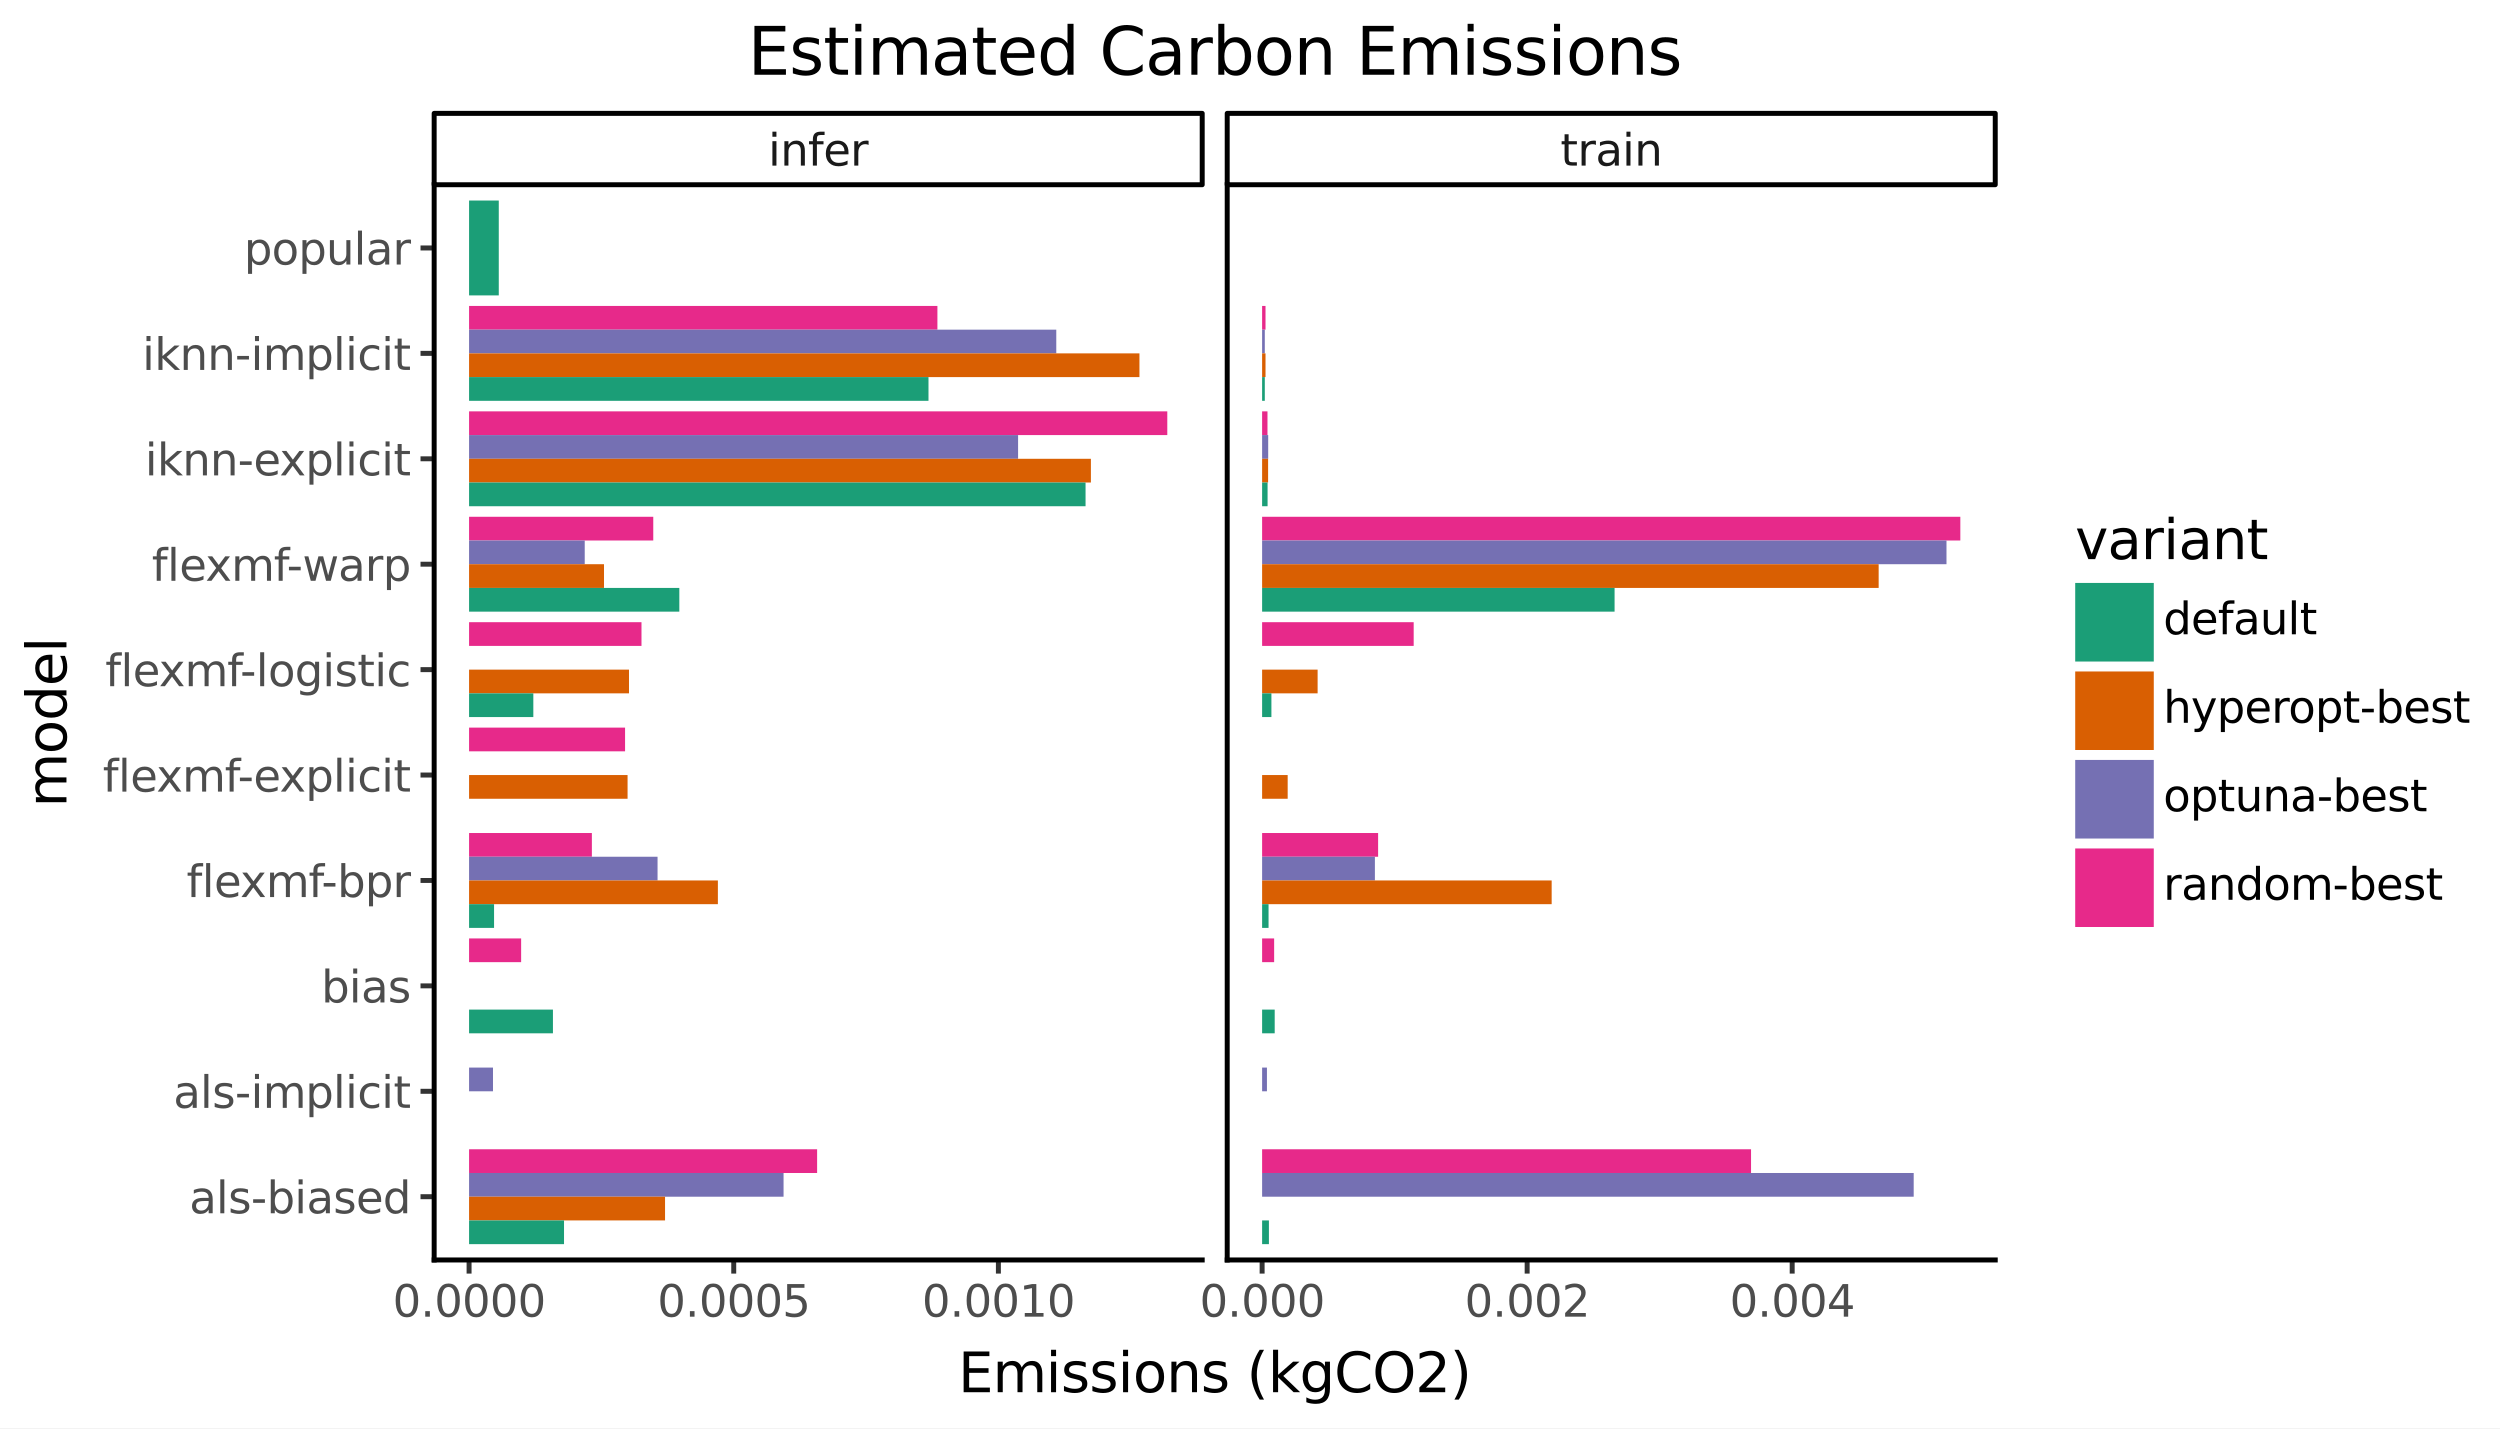 <svg xmlns:xlink="http://www.w3.org/1999/xlink" xmlns="http://www.w3.org/2000/svg" width="504pt" height="288pt" viewBox="0 0 504 288" version="1.1">
 <rect x="0" y="0" width="504" height="288" fill="#808080" stroke="none"/>
 <defs>
  <style type="text/css">*{stroke-linejoin: round; stroke-linecap: butt}</style>
 </defs>
 <g id="figure_1">
  <g id="patch_1">
   <path d="M 0 288  L 504 288  L 504 0  L 0 0  z " style="fill: #ffffff; stroke: #ffffff; stroke-linejoin: miter"/>
  </g>
  <g id="axes_1">
   <g id="patch_2">
    <path d="M 87.527 254.007  L 242.365 254.007  L 242.365 37.239  L 87.527 37.239  z " style="fill: #ffffff"/>
   </g>
   <g id="matplotlib.axis_1">
    <g id="xtick_1">
     <g id="line2d_1">
      <path d="M 94.565 254.007  " style="fill: none; stroke: #333333; stroke-width: 1.5; stroke-linecap: square"/>
      <defs>
       <path id="m8e7dbeb1c8" d="M 0 0  L 0 2.75  " style="stroke: #333333"/>
      </defs>
      <g>
       <use xlink:href="#m8e7dbeb1c8" x="94.565" y="254.007" style="fill: #333333; stroke: #333333"/>
      </g>
     </g>
     <g id="text_1">
      <!-- 0.0000 -->
      <g style="fill: #4d4d4d" transform="translate(79.169 265.444) scale(0.088 -0.088)">
       <defs>
        <path id="DejaVuSans-30" d="M 2034 4250  Q 1547 4250 1301 3770  Q 1056 3291 1056 2328  Q 1056 1369 1301 889  Q 1547 409 2034 409  Q 2525 409 2770 889  Q 3016 1369 3016 2328  Q 3016 3291 2770 3770  Q 2525 4250 2034 4250  z M 2034 4750  Q 2819 4750 3233 4129  Q 3647 3509 3647 2328  Q 3647 1150 3233 529  Q 2819 -91 2034 -91  Q 1250 -91 836 529  Q 422 1150 422 2328  Q 422 3509 836 4129  Q 1250 4750 2034 4750  z " transform="scale(0.016)"/>
        <path id="DejaVuSans-2e" d="M 684 794  L 1344 794  L 1344 0  L 684 0  L 684 794  z " transform="scale(0.016)"/>
       </defs>
       <use xlink:href="#DejaVuSans-30"/>
       <use xlink:href="#DejaVuSans-2e" transform="translate(63.623 0)"/>
       <use xlink:href="#DejaVuSans-30" transform="translate(95.41 0)"/>
       <use xlink:href="#DejaVuSans-30" transform="translate(159.033 0)"/>
       <use xlink:href="#DejaVuSans-30" transform="translate(222.656 0)"/>
       <use xlink:href="#DejaVuSans-30" transform="translate(286.279 0)"/>
      </g>
     </g>
    </g>
    <g id="xtick_2">
     <g id="line2d_2">
      <path d="M 147.921 254.007  " style="fill: none; stroke: #333333; stroke-width: 1.5; stroke-linecap: square"/>
      <g>
       <use xlink:href="#m8e7dbeb1c8" x="147.921" y="254.007" style="fill: #333333; stroke: #333333"/>
      </g>
     </g>
     <g id="text_2">
      <!-- 0.0005 -->
      <g style="fill: #4d4d4d" transform="translate(132.525 265.444) scale(0.088 -0.088)">
       <defs>
        <path id="DejaVuSans-35" d="M 691 4666  L 3169 4666  L 3169 4134  L 1269 4134  L 1269 2991  Q 1406 3038 1543 3061  Q 1681 3084 1819 3084  Q 2600 3084 3056 2656  Q 3513 2228 3513 1497  Q 3513 744 3044 326  Q 2575 -91 1722 -91  Q 1428 -91 1123 -41  Q 819 9 494 109  L 494 744  Q 775 591 1075 516  Q 1375 441 1709 441  Q 2250 441 2565 725  Q 2881 1009 2881 1497  Q 2881 1984 2565 2268  Q 2250 2553 1709 2553  Q 1456 2553 1204 2497  Q 953 2441 691 2322  L 691 4666  z " transform="scale(0.016)"/>
       </defs>
       <use xlink:href="#DejaVuSans-30"/>
       <use xlink:href="#DejaVuSans-2e" transform="translate(63.623 0)"/>
       <use xlink:href="#DejaVuSans-30" transform="translate(95.41 0)"/>
       <use xlink:href="#DejaVuSans-30" transform="translate(159.033 0)"/>
       <use xlink:href="#DejaVuSans-30" transform="translate(222.656 0)"/>
       <use xlink:href="#DejaVuSans-35" transform="translate(286.279 0)"/>
      </g>
     </g>
    </g>
    <g id="xtick_3">
     <g id="line2d_3">
      <path d="M 201.276 254.007  " style="fill: none; stroke: #333333; stroke-width: 1.5; stroke-linecap: square"/>
      <g>
       <use xlink:href="#m8e7dbeb1c8" x="201.276" y="254.007" style="fill: #333333; stroke: #333333"/>
      </g>
     </g>
     <g id="text_3">
      <!-- 0.0010 -->
      <g style="fill: #4d4d4d" transform="translate(185.881 265.444) scale(0.088 -0.088)">
       <defs>
        <path id="DejaVuSans-31" d="M 794 531  L 1825 531  L 1825 4091  L 703 3866  L 703 4441  L 1819 4666  L 2450 4666  L 2450 531  L 3481 531  L 3481 0  L 794 0  L 794 531  z " transform="scale(0.016)"/>
       </defs>
       <use xlink:href="#DejaVuSans-30"/>
       <use xlink:href="#DejaVuSans-2e" transform="translate(63.623 0)"/>
       <use xlink:href="#DejaVuSans-30" transform="translate(95.41 0)"/>
       <use xlink:href="#DejaVuSans-30" transform="translate(159.033 0)"/>
       <use xlink:href="#DejaVuSans-31" transform="translate(222.656 0)"/>
       <use xlink:href="#DejaVuSans-30" transform="translate(286.279 0)"/>
      </g>
     </g>
    </g>
    <g id="xtick_4"/>
    <g id="xtick_5"/>
    <g id="xtick_6"/>
   </g>
   <g id="matplotlib.axis_2">
    <g id="ytick_1">
     <g id="line2d_4">
      <path d="M 87.527 241.256  " style="fill: none; stroke: #333333; stroke-width: 1.5; stroke-linecap: square"/>
      <defs>
       <path id="m15a72d94f5" d="M 0 0  L -2.75 0  " style="stroke: #333333"/>
      </defs>
      <g>
       <use xlink:href="#m15a72d94f5" x="87.527" y="241.256" style="fill: #333333; stroke: #333333"/>
      </g>
     </g>
     <g id="text_4">
      <!-- als-biased -->
      <g style="fill: #4d4d4d" transform="translate(38.171 244.6) scale(0.088 -0.088)">
       <defs>
        <path id="DejaVuSans-61" d="M 2194 1759  Q 1497 1759 1228 1600  Q 959 1441 959 1056  Q 959 750 1161 570  Q 1363 391 1709 391  Q 2188 391 2477 730  Q 2766 1069 2766 1631  L 2766 1759  L 2194 1759  z M 3341 1997  L 3341 0  L 2766 0  L 2766 531  Q 2569 213 2275 61  Q 1981 -91 1556 -91  Q 1019 -91 701 211  Q 384 513 384 1019  Q 384 1609 779 1909  Q 1175 2209 1959 2209  L 2766 2209  L 2766 2266  Q 2766 2663 2505 2880  Q 2244 3097 1772 3097  Q 1472 3097 1187 3025  Q 903 2953 641 2809  L 641 3341  Q 956 3463 1253 3523  Q 1550 3584 1831 3584  Q 2591 3584 2966 3190  Q 3341 2797 3341 1997  z " transform="scale(0.016)"/>
        <path id="DejaVuSans-6c" d="M 603 4863  L 1178 4863  L 1178 0  L 603 0  L 603 4863  z " transform="scale(0.016)"/>
        <path id="DejaVuSans-73" d="M 2834 3397  L 2834 2853  Q 2591 2978 2328 3040  Q 2066 3103 1784 3103  Q 1356 3103 1142 2972  Q 928 2841 928 2578  Q 928 2378 1081 2264  Q 1234 2150 1697 2047  L 1894 2003  Q 2506 1872 2764 1633  Q 3022 1394 3022 966  Q 3022 478 2636 193  Q 2250 -91 1575 -91  Q 1294 -91 989 -36  Q 684 19 347 128  L 347 722  Q 666 556 975 473  Q 1284 391 1588 391  Q 1994 391 2212 530  Q 2431 669 2431 922  Q 2431 1156 2273 1281  Q 2116 1406 1581 1522  L 1381 1569  Q 847 1681 609 1914  Q 372 2147 372 2553  Q 372 3047 722 3315  Q 1072 3584 1716 3584  Q 2034 3584 2315 3537  Q 2597 3491 2834 3397  z " transform="scale(0.016)"/>
        <path id="DejaVuSans-2d" d="M 313 2009  L 1997 2009  L 1997 1497  L 313 1497  L 313 2009  z " transform="scale(0.016)"/>
        <path id="DejaVuSans-62" d="M 3116 1747  Q 3116 2381 2855 2742  Q 2594 3103 2138 3103  Q 1681 3103 1420 2742  Q 1159 2381 1159 1747  Q 1159 1113 1420 752  Q 1681 391 2138 391  Q 2594 391 2855 752  Q 3116 1113 3116 1747  z M 1159 2969  Q 1341 3281 1617 3432  Q 1894 3584 2278 3584  Q 2916 3584 3314 3078  Q 3713 2572 3713 1747  Q 3713 922 3314 415  Q 2916 -91 2278 -91  Q 1894 -91 1617 61  Q 1341 213 1159 525  L 1159 0  L 581 0  L 581 4863  L 1159 4863  L 1159 2969  z " transform="scale(0.016)"/>
        <path id="DejaVuSans-69" d="M 603 3500  L 1178 3500  L 1178 0  L 603 0  L 603 3500  z M 603 4863  L 1178 4863  L 1178 4134  L 603 4134  L 603 4863  z " transform="scale(0.016)"/>
        <path id="DejaVuSans-65" d="M 3597 1894  L 3597 1613  L 953 1613  Q 991 1019 1311 708  Q 1631 397 2203 397  Q 2534 397 2845 478  Q 3156 559 3463 722  L 3463 178  Q 3153 47 2828 -22  Q 2503 -91 2169 -91  Q 1331 -91 842 396  Q 353 884 353 1716  Q 353 2575 817 3079  Q 1281 3584 2069 3584  Q 2775 3584 3186 3129  Q 3597 2675 3597 1894  z M 3022 2063  Q 3016 2534 2758 2815  Q 2500 3097 2075 3097  Q 1594 3097 1305 2825  Q 1016 2553 972 2059  L 3022 2063  z " transform="scale(0.016)"/>
        <path id="DejaVuSans-64" d="M 2906 2969  L 2906 4863  L 3481 4863  L 3481 0  L 2906 0  L 2906 525  Q 2725 213 2448 61  Q 2172 -91 1784 -91  Q 1150 -91 751 415  Q 353 922 353 1747  Q 353 2572 751 3078  Q 1150 3584 1784 3584  Q 2172 3584 2448 3432  Q 2725 3281 2906 2969  z M 947 1747  Q 947 1113 1208 752  Q 1469 391 1925 391  Q 2381 391 2643 752  Q 2906 1113 2906 1747  Q 2906 2381 2643 2742  Q 2381 3103 1925 3103  Q 1469 3103 1208 2742  Q 947 2381 947 1747  z " transform="scale(0.016)"/>
       </defs>
       <use xlink:href="#DejaVuSans-61"/>
       <use xlink:href="#DejaVuSans-6c" transform="translate(61.279 0)"/>
       <use xlink:href="#DejaVuSans-73" transform="translate(89.062 0)"/>
       <use xlink:href="#DejaVuSans-2d" transform="translate(141.162 0)"/>
       <use xlink:href="#DejaVuSans-62" transform="translate(177.246 0)"/>
       <use xlink:href="#DejaVuSans-69" transform="translate(240.723 0)"/>
       <use xlink:href="#DejaVuSans-61" transform="translate(268.506 0)"/>
       <use xlink:href="#DejaVuSans-73" transform="translate(329.785 0)"/>
       <use xlink:href="#DejaVuSans-65" transform="translate(381.885 0)"/>
       <use xlink:href="#DejaVuSans-64" transform="translate(443.408 0)"/>
      </g>
     </g>
    </g>
    <g id="ytick_2">
     <g id="line2d_5">
      <path d="M 87.527 220.004  " style="fill: none; stroke: #333333; stroke-width: 1.5; stroke-linecap: square"/>
      <g>
       <use xlink:href="#m15a72d94f5" x="87.527" y="220.004" style="fill: #333333; stroke: #333333"/>
      </g>
     </g>
     <g id="text_5">
      <!-- als-implicit -->
      <g style="fill: #4d4d4d" transform="translate(34.954 223.348) scale(0.088 -0.088)">
       <defs>
        <path id="DejaVuSans-6d" d="M 3328 2828  Q 3544 3216 3844 3400  Q 4144 3584 4550 3584  Q 5097 3584 5394 3201  Q 5691 2819 5691 2113  L 5691 0  L 5113 0  L 5113 2094  Q 5113 2597 4934 2840  Q 4756 3084 4391 3084  Q 3944 3084 3684 2787  Q 3425 2491 3425 1978  L 3425 0  L 2847 0  L 2847 2094  Q 2847 2600 2669 2842  Q 2491 3084 2119 3084  Q 1678 3084 1418 2786  Q 1159 2488 1159 1978  L 1159 0  L 581 0  L 581 3500  L 1159 3500  L 1159 2956  Q 1356 3278 1631 3431  Q 1906 3584 2284 3584  Q 2666 3584 2933 3390  Q 3200 3197 3328 2828  z " transform="scale(0.016)"/>
        <path id="DejaVuSans-70" d="M 1159 525  L 1159 -1331  L 581 -1331  L 581 3500  L 1159 3500  L 1159 2969  Q 1341 3281 1617 3432  Q 1894 3584 2278 3584  Q 2916 3584 3314 3078  Q 3713 2572 3713 1747  Q 3713 922 3314 415  Q 2916 -91 2278 -91  Q 1894 -91 1617 61  Q 1341 213 1159 525  z M 3116 1747  Q 3116 2381 2855 2742  Q 2594 3103 2138 3103  Q 1681 3103 1420 2742  Q 1159 2381 1159 1747  Q 1159 1113 1420 752  Q 1681 391 2138 391  Q 2594 391 2855 752  Q 3116 1113 3116 1747  z " transform="scale(0.016)"/>
        <path id="DejaVuSans-63" d="M 3122 3366  L 3122 2828  Q 2878 2963 2633 3030  Q 2388 3097 2138 3097  Q 1578 3097 1268 2742  Q 959 2388 959 1747  Q 959 1106 1268 751  Q 1578 397 2138 397  Q 2388 397 2633 464  Q 2878 531 3122 666  L 3122 134  Q 2881 22 2623 -34  Q 2366 -91 2075 -91  Q 1284 -91 818 406  Q 353 903 353 1747  Q 353 2603 823 3093  Q 1294 3584 2113 3584  Q 2378 3584 2631 3529  Q 2884 3475 3122 3366  z " transform="scale(0.016)"/>
        <path id="DejaVuSans-74" d="M 1172 4494  L 1172 3500  L 2356 3500  L 2356 3053  L 1172 3053  L 1172 1153  Q 1172 725 1289 603  Q 1406 481 1766 481  L 2356 481  L 2356 0  L 1766 0  Q 1100 0 847 248  Q 594 497 594 1153  L 594 3053  L 172 3053  L 172 3500  L 594 3500  L 594 4494  L 1172 4494  z " transform="scale(0.016)"/>
       </defs>
       <use xlink:href="#DejaVuSans-61"/>
       <use xlink:href="#DejaVuSans-6c" transform="translate(61.279 0)"/>
       <use xlink:href="#DejaVuSans-73" transform="translate(89.062 0)"/>
       <use xlink:href="#DejaVuSans-2d" transform="translate(141.162 0)"/>
       <use xlink:href="#DejaVuSans-69" transform="translate(177.246 0)"/>
       <use xlink:href="#DejaVuSans-6d" transform="translate(205.029 0)"/>
       <use xlink:href="#DejaVuSans-70" transform="translate(302.441 0)"/>
       <use xlink:href="#DejaVuSans-6c" transform="translate(365.918 0)"/>
       <use xlink:href="#DejaVuSans-69" transform="translate(393.701 0)"/>
       <use xlink:href="#DejaVuSans-63" transform="translate(421.484 0)"/>
       <use xlink:href="#DejaVuSans-69" transform="translate(476.465 0)"/>
       <use xlink:href="#DejaVuSans-74" transform="translate(504.248 0)"/>
      </g>
     </g>
    </g>
    <g id="ytick_3">
     <g id="line2d_6">
      <path d="M 87.527 198.753  " style="fill: none; stroke: #333333; stroke-width: 1.5; stroke-linecap: square"/>
      <g>
       <use xlink:href="#m15a72d94f5" x="87.527" y="198.753" style="fill: #333333; stroke: #333333"/>
      </g>
     </g>
     <g id="text_6">
      <!-- bias -->
      <g style="fill: #4d4d4d" transform="translate(64.769 202.096) scale(0.088 -0.088)">
       <use xlink:href="#DejaVuSans-62"/>
       <use xlink:href="#DejaVuSans-69" transform="translate(63.477 0)"/>
       <use xlink:href="#DejaVuSans-61" transform="translate(91.26 0)"/>
       <use xlink:href="#DejaVuSans-73" transform="translate(152.539 0)"/>
      </g>
     </g>
    </g>
    <g id="ytick_4">
     <g id="line2d_7">
      <path d="M 87.527 177.501  " style="fill: none; stroke: #333333; stroke-width: 1.5; stroke-linecap: square"/>
      <g>
       <use xlink:href="#m15a72d94f5" x="87.527" y="177.501" style="fill: #333333; stroke: #333333"/>
      </g>
     </g>
     <g id="text_7">
      <!-- flexmf-bpr -->
      <g style="fill: #4d4d4d" transform="translate(37.614 180.844) scale(0.088 -0.088)">
       <defs>
        <path id="DejaVuSans-66" d="M 2375 4863  L 2375 4384  L 1825 4384  Q 1516 4384 1395 4259  Q 1275 4134 1275 3809  L 1275 3500  L 2222 3500  L 2222 3053  L 1275 3053  L 1275 0  L 697 0  L 697 3053  L 147 3053  L 147 3500  L 697 3500  L 697 3744  Q 697 4328 969 4595  Q 1241 4863 1831 4863  L 2375 4863  z " transform="scale(0.016)"/>
        <path id="DejaVuSans-78" d="M 3513 3500  L 2247 1797  L 3578 0  L 2900 0  L 1881 1375  L 863 0  L 184 0  L 1544 1831  L 300 3500  L 978 3500  L 1906 2253  L 2834 3500  L 3513 3500  z " transform="scale(0.016)"/>
        <path id="DejaVuSans-72" d="M 2631 2963  Q 2534 3019 2420 3045  Q 2306 3072 2169 3072  Q 1681 3072 1420 2755  Q 1159 2438 1159 1844  L 1159 0  L 581 0  L 581 3500  L 1159 3500  L 1159 2956  Q 1341 3275 1631 3429  Q 1922 3584 2338 3584  Q 2397 3584 2469 3576  Q 2541 3569 2628 3553  L 2631 2963  z " transform="scale(0.016)"/>
       </defs>
       <use xlink:href="#DejaVuSans-66"/>
       <use xlink:href="#DejaVuSans-6c" transform="translate(35.205 0)"/>
       <use xlink:href="#DejaVuSans-65" transform="translate(62.988 0)"/>
       <use xlink:href="#DejaVuSans-78" transform="translate(122.762 0)"/>
       <use xlink:href="#DejaVuSans-6d" transform="translate(181.941 0)"/>
       <use xlink:href="#DejaVuSans-66" transform="translate(279.354 0)"/>
       <use xlink:href="#DejaVuSans-2d" transform="translate(309.059 0)"/>
       <use xlink:href="#DejaVuSans-62" transform="translate(345.143 0)"/>
       <use xlink:href="#DejaVuSans-70" transform="translate(408.619 0)"/>
       <use xlink:href="#DejaVuSans-72" transform="translate(472.096 0)"/>
      </g>
     </g>
    </g>
    <g id="ytick_5">
     <g id="line2d_8">
      <path d="M 87.527 156.249  " style="fill: none; stroke: #333333; stroke-width: 1.5; stroke-linecap: square"/>
      <g>
       <use xlink:href="#m15a72d94f5" x="87.527" y="156.249" style="fill: #333333; stroke: #333333"/>
      </g>
     </g>
     <g id="text_8">
      <!-- flexmf-explicit -->
      <g style="fill: #4d4d4d" transform="translate(20.726 159.592) scale(0.088 -0.088)">
       <use xlink:href="#DejaVuSans-66"/>
       <use xlink:href="#DejaVuSans-6c" transform="translate(35.205 0)"/>
       <use xlink:href="#DejaVuSans-65" transform="translate(62.988 0)"/>
       <use xlink:href="#DejaVuSans-78" transform="translate(122.762 0)"/>
       <use xlink:href="#DejaVuSans-6d" transform="translate(181.941 0)"/>
       <use xlink:href="#DejaVuSans-66" transform="translate(279.354 0)"/>
       <use xlink:href="#DejaVuSans-2d" transform="translate(309.059 0)"/>
       <use xlink:href="#DejaVuSans-65" transform="translate(345.143 0)"/>
       <use xlink:href="#DejaVuSans-78" transform="translate(404.916 0)"/>
       <use xlink:href="#DejaVuSans-70" transform="translate(464.096 0)"/>
       <use xlink:href="#DejaVuSans-6c" transform="translate(527.572 0)"/>
       <use xlink:href="#DejaVuSans-69" transform="translate(555.355 0)"/>
       <use xlink:href="#DejaVuSans-63" transform="translate(583.139 0)"/>
       <use xlink:href="#DejaVuSans-69" transform="translate(638.119 0)"/>
       <use xlink:href="#DejaVuSans-74" transform="translate(665.902 0)"/>
      </g>
     </g>
    </g>
    <g id="ytick_6">
     <g id="line2d_9">
      <path d="M 87.527 134.997  " style="fill: none; stroke: #333333; stroke-width: 1.5; stroke-linecap: square"/>
      <g>
       <use xlink:href="#m15a72d94f5" x="87.527" y="134.997" style="fill: #333333; stroke: #333333"/>
      </g>
     </g>
     <g id="text_9">
      <!-- flexmf-logistic -->
      <g style="fill: #4d4d4d" transform="translate(21.226 138.34) scale(0.088 -0.088)">
       <defs>
        <path id="DejaVuSans-6f" d="M 1959 3097  Q 1497 3097 1228 2736  Q 959 2375 959 1747  Q 959 1119 1226 758  Q 1494 397 1959 397  Q 2419 397 2687 759  Q 2956 1122 2956 1747  Q 2956 2369 2687 2733  Q 2419 3097 1959 3097  z M 1959 3584  Q 2709 3584 3137 3096  Q 3566 2609 3566 1747  Q 3566 888 3137 398  Q 2709 -91 1959 -91  Q 1206 -91 779 398  Q 353 888 353 1747  Q 353 2609 779 3096  Q 1206 3584 1959 3584  z " transform="scale(0.016)"/>
        <path id="DejaVuSans-67" d="M 2906 1791  Q 2906 2416 2648 2759  Q 2391 3103 1925 3103  Q 1463 3103 1205 2759  Q 947 2416 947 1791  Q 947 1169 1205 825  Q 1463 481 1925 481  Q 2391 481 2648 825  Q 2906 1169 2906 1791  z M 3481 434  Q 3481 -459 3084 -895  Q 2688 -1331 1869 -1331  Q 1566 -1331 1297 -1286  Q 1028 -1241 775 -1147  L 775 -588  Q 1028 -725 1275 -790  Q 1522 -856 1778 -856  Q 2344 -856 2625 -561  Q 2906 -266 2906 331  L 2906 616  Q 2728 306 2450 153  Q 2172 0 1784 0  Q 1141 0 747 490  Q 353 981 353 1791  Q 353 2603 747 3093  Q 1141 3584 1784 3584  Q 2172 3584 2450 3431  Q 2728 3278 2906 2969  L 2906 3500  L 3481 3500  L 3481 434  z " transform="scale(0.016)"/>
       </defs>
       <use xlink:href="#DejaVuSans-66"/>
       <use xlink:href="#DejaVuSans-6c" transform="translate(35.205 0)"/>
       <use xlink:href="#DejaVuSans-65" transform="translate(62.988 0)"/>
       <use xlink:href="#DejaVuSans-78" transform="translate(122.762 0)"/>
       <use xlink:href="#DejaVuSans-6d" transform="translate(181.941 0)"/>
       <use xlink:href="#DejaVuSans-66" transform="translate(279.354 0)"/>
       <use xlink:href="#DejaVuSans-2d" transform="translate(309.059 0)"/>
       <use xlink:href="#DejaVuSans-6c" transform="translate(345.143 0)"/>
       <use xlink:href="#DejaVuSans-6f" transform="translate(372.926 0)"/>
       <use xlink:href="#DejaVuSans-67" transform="translate(434.107 0)"/>
       <use xlink:href="#DejaVuSans-69" transform="translate(497.584 0)"/>
       <use xlink:href="#DejaVuSans-73" transform="translate(525.367 0)"/>
       <use xlink:href="#DejaVuSans-74" transform="translate(577.467 0)"/>
       <use xlink:href="#DejaVuSans-69" transform="translate(616.676 0)"/>
       <use xlink:href="#DejaVuSans-63" transform="translate(644.459 0)"/>
      </g>
     </g>
    </g>
    <g id="ytick_7">
     <g id="line2d_10">
      <path d="M 87.527 113.745  " style="fill: none; stroke: #333333; stroke-width: 1.5; stroke-linecap: square"/>
      <g>
       <use xlink:href="#m15a72d94f5" x="87.527" y="113.745" style="fill: #333333; stroke: #333333"/>
      </g>
     </g>
     <g id="text_10">
      <!-- flexmf-warp -->
      <g style="fill: #4d4d4d" transform="translate(30.611 117.088) scale(0.088 -0.088)">
       <defs>
        <path id="DejaVuSans-77" d="M 269 3500  L 844 3500  L 1563 769  L 2278 3500  L 2956 3500  L 3675 769  L 4391 3500  L 4966 3500  L 4050 0  L 3372 0  L 2619 2869  L 1863 0  L 1184 0  L 269 3500  z " transform="scale(0.016)"/>
       </defs>
       <use xlink:href="#DejaVuSans-66"/>
       <use xlink:href="#DejaVuSans-6c" transform="translate(35.205 0)"/>
       <use xlink:href="#DejaVuSans-65" transform="translate(62.988 0)"/>
       <use xlink:href="#DejaVuSans-78" transform="translate(122.762 0)"/>
       <use xlink:href="#DejaVuSans-6d" transform="translate(181.941 0)"/>
       <use xlink:href="#DejaVuSans-66" transform="translate(279.354 0)"/>
       <use xlink:href="#DejaVuSans-2d" transform="translate(309.059 0)"/>
       <use xlink:href="#DejaVuSans-77" transform="translate(345.143 0)"/>
       <use xlink:href="#DejaVuSans-61" transform="translate(426.93 0)"/>
       <use xlink:href="#DejaVuSans-72" transform="translate(488.209 0)"/>
       <use xlink:href="#DejaVuSans-70" transform="translate(529.322 0)"/>
      </g>
     </g>
    </g>
    <g id="ytick_8">
     <g id="line2d_11">
      <path d="M 87.527 92.493  " style="fill: none; stroke: #333333; stroke-width: 1.5; stroke-linecap: square"/>
      <g>
       <use xlink:href="#m15a72d94f5" x="87.527" y="92.493" style="fill: #333333; stroke: #333333"/>
      </g>
     </g>
     <g id="text_11">
      <!-- iknn-explicit -->
      <g style="fill: #4d4d4d" transform="translate(29.229 95.837) scale(0.088 -0.088)">
       <defs>
        <path id="DejaVuSans-6b" d="M 581 4863  L 1159 4863  L 1159 1991  L 2875 3500  L 3609 3500  L 1753 1863  L 3688 0  L 2938 0  L 1159 1709  L 1159 0  L 581 0  L 581 4863  z " transform="scale(0.016)"/>
        <path id="DejaVuSans-6e" d="M 3513 2113  L 3513 0  L 2938 0  L 2938 2094  Q 2938 2591 2744 2837  Q 2550 3084 2163 3084  Q 1697 3084 1428 2787  Q 1159 2491 1159 1978  L 1159 0  L 581 0  L 581 3500  L 1159 3500  L 1159 2956  Q 1366 3272 1645 3428  Q 1925 3584 2291 3584  Q 2894 3584 3203 3211  Q 3513 2838 3513 2113  z " transform="scale(0.016)"/>
       </defs>
       <use xlink:href="#DejaVuSans-69"/>
       <use xlink:href="#DejaVuSans-6b" transform="translate(27.783 0)"/>
       <use xlink:href="#DejaVuSans-6e" transform="translate(85.693 0)"/>
       <use xlink:href="#DejaVuSans-6e" transform="translate(149.072 0)"/>
       <use xlink:href="#DejaVuSans-2d" transform="translate(212.451 0)"/>
       <use xlink:href="#DejaVuSans-65" transform="translate(248.535 0)"/>
       <use xlink:href="#DejaVuSans-78" transform="translate(308.309 0)"/>
       <use xlink:href="#DejaVuSans-70" transform="translate(367.488 0)"/>
       <use xlink:href="#DejaVuSans-6c" transform="translate(430.965 0)"/>
       <use xlink:href="#DejaVuSans-69" transform="translate(458.748 0)"/>
       <use xlink:href="#DejaVuSans-63" transform="translate(486.531 0)"/>
       <use xlink:href="#DejaVuSans-69" transform="translate(541.512 0)"/>
       <use xlink:href="#DejaVuSans-74" transform="translate(569.295 0)"/>
      </g>
     </g>
    </g>
    <g id="ytick_9">
     <g id="line2d_12">
      <path d="M 87.527 71.241  " style="fill: none; stroke: #333333; stroke-width: 1.5; stroke-linecap: square"/>
      <g>
       <use xlink:href="#m15a72d94f5" x="87.527" y="71.241" style="fill: #333333; stroke: #333333"/>
      </g>
     </g>
     <g id="text_12">
      <!-- iknn-implicit -->
      <g style="fill: #4d4d4d" transform="translate(28.682 74.585) scale(0.088 -0.088)">
       <use xlink:href="#DejaVuSans-69"/>
       <use xlink:href="#DejaVuSans-6b" transform="translate(27.783 0)"/>
       <use xlink:href="#DejaVuSans-6e" transform="translate(85.693 0)"/>
       <use xlink:href="#DejaVuSans-6e" transform="translate(149.072 0)"/>
       <use xlink:href="#DejaVuSans-2d" transform="translate(212.451 0)"/>
       <use xlink:href="#DejaVuSans-69" transform="translate(248.535 0)"/>
       <use xlink:href="#DejaVuSans-6d" transform="translate(276.318 0)"/>
       <use xlink:href="#DejaVuSans-70" transform="translate(373.73 0)"/>
       <use xlink:href="#DejaVuSans-6c" transform="translate(437.207 0)"/>
       <use xlink:href="#DejaVuSans-69" transform="translate(464.99 0)"/>
       <use xlink:href="#DejaVuSans-63" transform="translate(492.773 0)"/>
       <use xlink:href="#DejaVuSans-69" transform="translate(547.754 0)"/>
       <use xlink:href="#DejaVuSans-74" transform="translate(575.537 0)"/>
      </g>
     </g>
    </g>
    <g id="ytick_10">
     <g id="line2d_13">
      <path d="M 87.527 49.99  " style="fill: none; stroke: #333333; stroke-width: 1.5; stroke-linecap: square"/>
      <g>
       <use xlink:href="#m15a72d94f5" x="87.527" y="49.99" style="fill: #333333; stroke: #333333"/>
      </g>
     </g>
     <g id="text_13">
      <!-- popular -->
      <g style="fill: #4d4d4d" transform="translate(49.187 53.333) scale(0.088 -0.088)">
       <defs>
        <path id="DejaVuSans-75" d="M 544 1381  L 544 3500  L 1119 3500  L 1119 1403  Q 1119 906 1312 657  Q 1506 409 1894 409  Q 2359 409 2629 706  Q 2900 1003 2900 1516  L 2900 3500  L 3475 3500  L 3475 0  L 2900 0  L 2900 538  Q 2691 219 2414 64  Q 2138 -91 1772 -91  Q 1169 -91 856 284  Q 544 659 544 1381  z M 1991 3584  L 1991 3584  z " transform="scale(0.016)"/>
       </defs>
       <use xlink:href="#DejaVuSans-70"/>
       <use xlink:href="#DejaVuSans-6f" transform="translate(63.477 0)"/>
       <use xlink:href="#DejaVuSans-70" transform="translate(124.658 0)"/>
       <use xlink:href="#DejaVuSans-75" transform="translate(188.135 0)"/>
       <use xlink:href="#DejaVuSans-6c" transform="translate(251.514 0)"/>
       <use xlink:href="#DejaVuSans-61" transform="translate(279.297 0)"/>
       <use xlink:href="#DejaVuSans-72" transform="translate(340.576 0)"/>
      </g>
     </g>
    </g>
   </g>
   <g id="PolyCollection_1">
    <path d="M 94.565 236.475  L 94.565 231.693  L 164.73 231.693  L 164.73 236.475  z " clip-path="url(#peebd75eec6)" style="fill: #e7298a"/>
    <path d="M 94.565 241.256  L 94.565 236.475  L 157.965 236.475  L 157.965 241.256  z " clip-path="url(#peebd75eec6)" style="fill: #7570b3"/>
    <path d="M 94.565 246.038  L 94.565 241.256  L 134.073 241.256  L 134.073 246.038  z " clip-path="url(#peebd75eec6)" style="fill: #d95f02"/>
    <path d="M 94.565 250.82  L 94.565 246.038  L 113.707 246.038  L 113.707 250.82  z " clip-path="url(#peebd75eec6)" style="fill: #1b9e77"/>
    <path d="M 94.565 215.223  L 94.565 210.441  L 94.565 210.441  L 94.565 215.223  z " clip-path="url(#peebd75eec6)" style="fill: #e7298a"/>
    <path d="M 94.565 220.004  L 94.565 215.223  L 99.387 215.223  L 99.387 220.004  z " clip-path="url(#peebd75eec6)" style="fill: #7570b3"/>
    <path d="M 94.565 224.786  L 94.565 220.004  L 94.565 220.004  L 94.565 224.786  z " clip-path="url(#peebd75eec6)" style="fill: #d95f02"/>
    <path d="M 94.565 229.568  L 94.565 224.786  L 94.565 224.786  L 94.565 229.568  z " clip-path="url(#peebd75eec6)" style="fill: #1b9e77"/>
    <path d="M 94.565 193.971  L 94.565 189.189  L 105.06 189.189  L 105.06 193.971  z " clip-path="url(#peebd75eec6)" style="fill: #e7298a"/>
    <path d="M 94.565 198.753  L 94.565 193.971  L 94.565 193.971  L 94.565 198.753  z " clip-path="url(#peebd75eec6)" style="fill: #7570b3"/>
    <path d="M 94.565 203.534  L 94.565 198.753  L 94.565 198.753  L 94.565 203.534  z " clip-path="url(#peebd75eec6)" style="fill: #d95f02"/>
    <path d="M 94.565 208.316  L 94.565 203.534  L 111.472 203.534  L 111.472 208.316  z " clip-path="url(#peebd75eec6)" style="fill: #1b9e77"/>
    <path d="M 94.565 172.719  L 94.565 167.937  L 119.321 167.937  L 119.321 172.719  z " clip-path="url(#peebd75eec6)" style="fill: #e7298a"/>
    <path d="M 94.565 177.501  L 94.565 172.719  L 132.562 172.719  L 132.562 177.501  z " clip-path="url(#peebd75eec6)" style="fill: #7570b3"/>
    <path d="M 94.565 182.282  L 94.565 177.501  L 144.724 177.501  L 144.724 182.282  z " clip-path="url(#peebd75eec6)" style="fill: #d95f02"/>
    <path d="M 94.565 187.064  L 94.565 182.282  L 99.602 182.282  L 99.602 187.064  z " clip-path="url(#peebd75eec6)" style="fill: #1b9e77"/>
    <path d="M 94.565 151.467  L 94.565 146.686  L 126.013 146.686  L 126.013 151.467  z " clip-path="url(#peebd75eec6)" style="fill: #e7298a"/>
    <path d="M 94.565 156.249  L 94.565 151.467  L 94.565 151.467  L 94.565 156.249  z " clip-path="url(#peebd75eec6)" style="fill: #7570b3"/>
    <path d="M 94.565 161.031  L 94.565 156.249  L 126.517 156.249  L 126.517 161.031  z " clip-path="url(#peebd75eec6)" style="fill: #d95f02"/>
    <path d="M 94.565 165.812  L 94.565 161.031  L 94.565 161.031  L 94.565 165.812  z " clip-path="url(#peebd75eec6)" style="fill: #1b9e77"/>
    <path d="M 94.565 130.215  L 94.565 125.434  L 129.324 125.434  L 129.324 130.215  z " clip-path="url(#peebd75eec6)" style="fill: #e7298a"/>
    <path d="M 94.565 134.997  L 94.565 130.215  L 94.565 130.215  L 94.565 134.997  z " clip-path="url(#peebd75eec6)" style="fill: #7570b3"/>
    <path d="M 94.565 139.779  L 94.565 134.997  L 126.805 134.997  L 126.805 139.779  z " clip-path="url(#peebd75eec6)" style="fill: #d95f02"/>
    <path d="M 94.565 144.56  L 94.565 139.779  L 107.519 139.779  L 107.519 144.56  z " clip-path="url(#peebd75eec6)" style="fill: #1b9e77"/>
    <path d="M 94.565 108.964  L 94.565 104.182  L 131.698 104.182  L 131.698 108.964  z " clip-path="url(#peebd75eec6)" style="fill: #e7298a"/>
    <path d="M 94.565 113.745  L 94.565 108.964  L 117.881 108.964  L 117.881 113.745  z " clip-path="url(#peebd75eec6)" style="fill: #7570b3"/>
    <path d="M 94.565 118.527  L 94.565 113.745  L 121.767 113.745  L 121.767 118.527  z " clip-path="url(#peebd75eec6)" style="fill: #d95f02"/>
    <path d="M 94.565 123.308  L 94.565 118.527  L 136.952 118.527  L 136.952 123.308  z " clip-path="url(#peebd75eec6)" style="fill: #1b9e77"/>
    <path d="M 94.565 87.712  L 94.565 82.93  L 235.326 82.93  L 235.326 87.712  z " clip-path="url(#peebd75eec6)" style="fill: #e7298a"/>
    <path d="M 94.565 92.493  L 94.565 87.712  L 205.246 87.712  L 205.246 92.493  z " clip-path="url(#peebd75eec6)" style="fill: #7570b3"/>
    <path d="M 94.565 97.275  L 94.565 92.493  L 219.926 92.493  L 219.926 97.275  z " clip-path="url(#peebd75eec6)" style="fill: #d95f02"/>
    <path d="M 94.565 102.057  L 94.565 97.275  L 218.847 97.275  L 218.847 102.057  z " clip-path="url(#peebd75eec6)" style="fill: #1b9e77"/>
    <path d="M 94.565 66.46  L 94.565 61.678  L 188.982 61.678  L 188.982 66.46  z " clip-path="url(#peebd75eec6)" style="fill: #e7298a"/>
    <path d="M 94.565 71.241  L 94.565 66.46  L 212.946 66.46  L 212.946 71.241  z " clip-path="url(#peebd75eec6)" style="fill: #7570b3"/>
    <path d="M 94.565 76.023  L 94.565 71.241  L 229.713 71.241  L 229.713 76.023  z " clip-path="url(#peebd75eec6)" style="fill: #d95f02"/>
    <path d="M 94.565 80.805  L 94.565 76.023  L 187.183 76.023  L 187.183 80.805  z " clip-path="url(#peebd75eec6)" style="fill: #1b9e77"/>
    <path d="M 94.565 59.553  L 94.565 40.426  L 100.553 40.426  L 100.553 59.553  z " clip-path="url(#peebd75eec6)" style="fill: #1b9e77"/>
   </g>
   <g id="patch_3">
    <path d="M 87.527 254.007  L 87.527 37.239  " style="fill: none; stroke: #000000; stroke-linejoin: miter; stroke-linecap: square"/>
   </g>
   <g id="patch_4">
    <path d="M 87.527 254.007  L 242.365 254.007  " style="fill: none; stroke: #000000; stroke-linejoin: miter; stroke-linecap: square"/>
   </g>
  </g>
  <g id="axes_2">
   <g id="patch_5">
    <path d="M 247.405 254.007  L 402.242 254.007  L 402.242 37.239  L 247.405 37.239  z " style="fill: #ffffff"/>
   </g>
   <g id="matplotlib.axis_3">
    <g id="xtick_7">
     <g id="line2d_14">
      <path d="M 254.443 254.007  " style="fill: none; stroke: #333333; stroke-width: 1.5; stroke-linecap: square"/>
      <g>
       <use xlink:href="#m8e7dbeb1c8" x="254.443" y="254.007" style="fill: #333333; stroke: #333333"/>
      </g>
     </g>
     <g id="text_14">
      <!-- 0.000 -->
      <g style="fill: #4d4d4d" transform="translate(241.846 265.444) scale(0.088 -0.088)">
       <use xlink:href="#DejaVuSans-30"/>
       <use xlink:href="#DejaVuSans-2e" transform="translate(63.623 0)"/>
       <use xlink:href="#DejaVuSans-30" transform="translate(95.41 0)"/>
       <use xlink:href="#DejaVuSans-30" transform="translate(159.033 0)"/>
       <use xlink:href="#DejaVuSans-30" transform="translate(222.656 0)"/>
      </g>
     </g>
    </g>
    <g id="xtick_8">
     <g id="line2d_15">
      <path d="M 307.873 254.007  " style="fill: none; stroke: #333333; stroke-width: 1.5; stroke-linecap: square"/>
      <g>
       <use xlink:href="#m8e7dbeb1c8" x="307.873" y="254.007" style="fill: #333333; stroke: #333333"/>
      </g>
     </g>
     <g id="text_15">
      <!-- 0.002 -->
      <g style="fill: #4d4d4d" transform="translate(295.277 265.444) scale(0.088 -0.088)">
       <defs>
        <path id="DejaVuSans-32" d="M 1228 531  L 3431 531  L 3431 0  L 469 0  L 469 531  Q 828 903 1448 1529  Q 2069 2156 2228 2338  Q 2531 2678 2651 2914  Q 2772 3150 2772 3378  Q 2772 3750 2511 3984  Q 2250 4219 1831 4219  Q 1534 4219 1204 4116  Q 875 4013 500 3803  L 500 4441  Q 881 4594 1212 4672  Q 1544 4750 1819 4750  Q 2544 4750 2975 4387  Q 3406 4025 3406 3419  Q 3406 3131 3298 2873  Q 3191 2616 2906 2266  Q 2828 2175 2409 1742  Q 1991 1309 1228 531  z " transform="scale(0.016)"/>
       </defs>
       <use xlink:href="#DejaVuSans-30"/>
       <use xlink:href="#DejaVuSans-2e" transform="translate(63.623 0)"/>
       <use xlink:href="#DejaVuSans-30" transform="translate(95.41 0)"/>
       <use xlink:href="#DejaVuSans-30" transform="translate(159.033 0)"/>
       <use xlink:href="#DejaVuSans-32" transform="translate(222.656 0)"/>
      </g>
     </g>
    </g>
    <g id="xtick_9">
     <g id="line2d_16">
      <path d="M 361.304 254.007  " style="fill: none; stroke: #333333; stroke-width: 1.5; stroke-linecap: square"/>
      <g>
       <use xlink:href="#m8e7dbeb1c8" x="361.304" y="254.007" style="fill: #333333; stroke: #333333"/>
      </g>
     </g>
     <g id="text_16">
      <!-- 0.004 -->
      <g style="fill: #4d4d4d" transform="translate(348.708 265.444) scale(0.088 -0.088)">
       <defs>
        <path id="DejaVuSans-34" d="M 2419 4116  L 825 1625  L 2419 1625  L 2419 4116  z M 2253 4666  L 3047 4666  L 3047 1625  L 3713 1625  L 3713 1100  L 3047 1100  L 3047 0  L 2419 0  L 2419 1100  L 313 1100  L 313 1709  L 2253 4666  z " transform="scale(0.016)"/>
       </defs>
       <use xlink:href="#DejaVuSans-30"/>
       <use xlink:href="#DejaVuSans-2e" transform="translate(63.623 0)"/>
       <use xlink:href="#DejaVuSans-30" transform="translate(95.41 0)"/>
       <use xlink:href="#DejaVuSans-30" transform="translate(159.033 0)"/>
       <use xlink:href="#DejaVuSans-34" transform="translate(222.656 0)"/>
      </g>
     </g>
    </g>
    <g id="xtick_10"/>
    <g id="xtick_11"/>
    <g id="xtick_12"/>
   </g>
   <g id="matplotlib.axis_4">
    <g id="ytick_11"/>
    <g id="ytick_12"/>
    <g id="ytick_13"/>
    <g id="ytick_14"/>
    <g id="ytick_15"/>
    <g id="ytick_16"/>
    <g id="ytick_17"/>
    <g id="ytick_18"/>
    <g id="ytick_19"/>
    <g id="ytick_20"/>
   </g>
   <g id="PolyCollection_2">
    <path d="M 254.443 236.475  L 254.443 231.693  L 353.01 231.693  L 353.01 236.475  z " clip-path="url(#p3deaf72495)" style="fill: #e7298a"/>
    <path d="M 254.443 241.256  L 254.443 236.475  L 385.8 236.475  L 385.8 241.256  z " clip-path="url(#p3deaf72495)" style="fill: #7570b3"/>
    <path d="M 254.443 246.038  L 254.443 241.256  L 254.443 241.256  L 254.443 246.038  z " clip-path="url(#p3deaf72495)" style="fill: #d95f02"/>
    <path d="M 254.443 250.82  L 254.443 246.038  L 255.812 246.038  L 255.812 250.82  z " clip-path="url(#p3deaf72495)" style="fill: #1b9e77"/>
    <path d="M 254.443 215.223  L 254.443 210.441  L 254.443 210.441  L 254.443 215.223  z " clip-path="url(#p3deaf72495)" style="fill: #e7298a"/>
    <path d="M 254.443 220.004  L 254.443 215.223  L 255.415 215.223  L 255.415 220.004  z " clip-path="url(#p3deaf72495)" style="fill: #7570b3"/>
    <path d="M 254.443 224.786  L 254.443 220.004  L 254.443 220.004  L 254.443 224.786  z " clip-path="url(#p3deaf72495)" style="fill: #d95f02"/>
    <path d="M 254.443 229.568  L 254.443 224.786  L 254.443 224.786  L 254.443 229.568  z " clip-path="url(#p3deaf72495)" style="fill: #1b9e77"/>
    <path d="M 254.443 193.971  L 254.443 189.189  L 256.867 189.189  L 256.867 193.971  z " clip-path="url(#p3deaf72495)" style="fill: #e7298a"/>
    <path d="M 254.443 198.753  L 254.443 193.971  L 254.443 193.971  L 254.443 198.753  z " clip-path="url(#p3deaf72495)" style="fill: #7570b3"/>
    <path d="M 254.443 203.534  L 254.443 198.753  L 254.443 198.753  L 254.443 203.534  z " clip-path="url(#p3deaf72495)" style="fill: #d95f02"/>
    <path d="M 254.443 208.316  L 254.443 203.534  L 256.979 203.534  L 256.979 208.316  z " clip-path="url(#p3deaf72495)" style="fill: #1b9e77"/>
    <path d="M 254.443 172.719  L 254.443 167.937  L 277.828 167.937  L 277.828 172.719  z " clip-path="url(#p3deaf72495)" style="fill: #e7298a"/>
    <path d="M 254.443 177.501  L 254.443 172.719  L 277.179 172.719  L 277.179 177.501  z " clip-path="url(#p3deaf72495)" style="fill: #7570b3"/>
    <path d="M 254.443 182.282  L 254.443 177.501  L 312.815 177.501  L 312.815 182.282  z " clip-path="url(#p3deaf72495)" style="fill: #d95f02"/>
    <path d="M 254.443 187.064  L 254.443 182.282  L 255.74 182.282  L 255.74 187.064  z " clip-path="url(#p3deaf72495)" style="fill: #1b9e77"/>
    <path d="M 254.443 151.467  L 254.443 146.686  L 254.443 146.686  L 254.443 151.467  z " clip-path="url(#p3deaf72495)" style="fill: #e7298a"/>
    <path d="M 254.443 156.249  L 254.443 151.467  L 254.443 151.467  L 254.443 156.249  z " clip-path="url(#p3deaf72495)" style="fill: #7570b3"/>
    <path d="M 254.443 161.031  L 254.443 156.249  L 259.595 156.249  L 259.595 161.031  z " clip-path="url(#p3deaf72495)" style="fill: #d95f02"/>
    <path d="M 254.443 165.812  L 254.443 161.031  L 254.443 161.031  L 254.443 165.812  z " clip-path="url(#p3deaf72495)" style="fill: #1b9e77"/>
    <path d="M 254.443 130.215  L 254.443 125.434  L 284.998 125.434  L 284.998 130.215  z " clip-path="url(#p3deaf72495)" style="fill: #e7298a"/>
    <path d="M 254.443 134.997  L 254.443 130.215  L 254.443 130.215  L 254.443 134.997  z " clip-path="url(#p3deaf72495)" style="fill: #7570b3"/>
    <path d="M 254.443 139.779  L 254.443 134.997  L 265.631 134.997  L 265.631 139.779  z " clip-path="url(#p3deaf72495)" style="fill: #d95f02"/>
    <path d="M 254.443 144.56  L 254.443 139.779  L 256.316 139.779  L 256.316 144.56  z " clip-path="url(#p3deaf72495)" style="fill: #1b9e77"/>
    <path d="M 254.443 108.964  L 254.443 104.182  L 395.204 104.182  L 395.204 108.964  z " clip-path="url(#p3deaf72495)" style="fill: #e7298a"/>
    <path d="M 254.443 113.745  L 254.443 108.964  L 392.412 108.964  L 392.412 113.745  z " clip-path="url(#p3deaf72495)" style="fill: #7570b3"/>
    <path d="M 254.443 118.527  L 254.443 113.745  L 378.737 113.745  L 378.737 118.527  z " clip-path="url(#p3deaf72495)" style="fill: #d95f02"/>
    <path d="M 254.443 123.308  L 254.443 118.527  L 325.499 118.527  L 325.499 123.308  z " clip-path="url(#p3deaf72495)" style="fill: #1b9e77"/>
    <path d="M 254.443 87.712  L 254.443 82.93  L 255.524 82.93  L 255.524 87.712  z " clip-path="url(#p3deaf72495)" style="fill: #e7298a"/>
    <path d="M 254.443 92.493  L 254.443 87.712  L 255.668 87.712  L 255.668 92.493  z " clip-path="url(#p3deaf72495)" style="fill: #7570b3"/>
    <path d="M 254.443 97.275  L 254.443 92.493  L 255.65 92.493  L 255.65 97.275  z " clip-path="url(#p3deaf72495)" style="fill: #d95f02"/>
    <path d="M 254.443 102.057  L 254.443 97.275  L 255.542 97.275  L 255.542 102.057  z " clip-path="url(#p3deaf72495)" style="fill: #1b9e77"/>
    <path d="M 254.443 66.46  L 254.443 61.678  L 255.127 61.678  L 255.127 66.46  z " clip-path="url(#p3deaf72495)" style="fill: #e7298a"/>
    <path d="M 254.443 71.241  L 254.443 66.46  L 254.983 66.46  L 254.983 71.241  z " clip-path="url(#p3deaf72495)" style="fill: #7570b3"/>
    <path d="M 254.443 76.023  L 254.443 71.241  L 255.127 71.241  L 255.127 76.023  z " clip-path="url(#p3deaf72495)" style="fill: #d95f02"/>
    <path d="M 254.443 80.805  L 254.443 76.023  L 254.983 76.023  L 254.983 80.805  z " clip-path="url(#p3deaf72495)" style="fill: #1b9e77"/>
    <path d="M 254.443 59.553  L 254.443 40.426  L 254.443 40.426  L 254.443 59.553  z " clip-path="url(#p3deaf72495)" style="fill: #1b9e77"/>
   </g>
   <g id="patch_6">
    <path d="M 247.405 254.007  L 247.405 37.239  " style="fill: none; stroke: #000000; stroke-linejoin: miter; stroke-linecap: square"/>
   </g>
   <g id="patch_7">
    <path d="M 247.405 254.007  L 402.242 254.007  " style="fill: none; stroke: #000000; stroke-linejoin: miter; stroke-linecap: square"/>
   </g>
  </g>
  <g id="text_17">
   <!-- Estimated Carbon Emissions -->
   <g transform="translate(150.769 15.07) scale(0.132 -0.132)">
    <defs>
     <path id="DejaVuSans-45" d="M 628 4666  L 3578 4666  L 3578 4134  L 1259 4134  L 1259 2753  L 3481 2753  L 3481 2222  L 1259 2222  L 1259 531  L 3634 531  L 3634 0  L 628 0  L 628 4666  z " transform="scale(0.016)"/>
     <path id="DejaVuSans-20" transform="scale(0.016)"/>
     <path id="DejaVuSans-43" d="M 4122 4306  L 4122 3641  Q 3803 3938 3442 4084  Q 3081 4231 2675 4231  Q 1875 4231 1450 3742  Q 1025 3253 1025 2328  Q 1025 1406 1450 917  Q 1875 428 2675 428  Q 3081 428 3442 575  Q 3803 722 4122 1019  L 4122 359  Q 3791 134 3420 21  Q 3050 -91 2638 -91  Q 1578 -91 968 557  Q 359 1206 359 2328  Q 359 3453 968 4101  Q 1578 4750 2638 4750  Q 3056 4750 3426 4639  Q 3797 4528 4122 4306  z " transform="scale(0.016)"/>
    </defs>
    <use xlink:href="#DejaVuSans-45"/>
    <use xlink:href="#DejaVuSans-73" transform="translate(63.184 0)"/>
    <use xlink:href="#DejaVuSans-74" transform="translate(115.283 0)"/>
    <use xlink:href="#DejaVuSans-69" transform="translate(154.492 0)"/>
    <use xlink:href="#DejaVuSans-6d" transform="translate(182.275 0)"/>
    <use xlink:href="#DejaVuSans-61" transform="translate(279.688 0)"/>
    <use xlink:href="#DejaVuSans-74" transform="translate(340.967 0)"/>
    <use xlink:href="#DejaVuSans-65" transform="translate(380.176 0)"/>
    <use xlink:href="#DejaVuSans-64" transform="translate(441.699 0)"/>
    <use xlink:href="#DejaVuSans-20" transform="translate(505.176 0)"/>
    <use xlink:href="#DejaVuSans-43" transform="translate(536.963 0)"/>
    <use xlink:href="#DejaVuSans-61" transform="translate(606.787 0)"/>
    <use xlink:href="#DejaVuSans-72" transform="translate(668.066 0)"/>
    <use xlink:href="#DejaVuSans-62" transform="translate(709.18 0)"/>
    <use xlink:href="#DejaVuSans-6f" transform="translate(772.656 0)"/>
    <use xlink:href="#DejaVuSans-6e" transform="translate(833.838 0)"/>
    <use xlink:href="#DejaVuSans-20" transform="translate(897.217 0)"/>
    <use xlink:href="#DejaVuSans-45" transform="translate(929.004 0)"/>
    <use xlink:href="#DejaVuSans-6d" transform="translate(992.188 0)"/>
    <use xlink:href="#DejaVuSans-69" transform="translate(1089.6 0)"/>
    <use xlink:href="#DejaVuSans-73" transform="translate(1117.383 0)"/>
    <use xlink:href="#DejaVuSans-73" transform="translate(1169.482 0)"/>
    <use xlink:href="#DejaVuSans-69" transform="translate(1221.582 0)"/>
    <use xlink:href="#DejaVuSans-6f" transform="translate(1249.365 0)"/>
    <use xlink:href="#DejaVuSans-6e" transform="translate(1310.547 0)"/>
    <use xlink:href="#DejaVuSans-73" transform="translate(1373.926 0)"/>
   </g>
  </g>
  <g id="text_18">
   <!-- Emissions (kgCO2) -->
   <g transform="translate(193.164 280.672) scale(0.11 -0.11)">
    <defs>
     <path id="DejaVuSans-28" d="M 1984 4856  Q 1566 4138 1362 3434  Q 1159 2731 1159 2009  Q 1159 1288 1364 580  Q 1569 -128 1984 -844  L 1484 -844  Q 1016 -109 783 600  Q 550 1309 550 2009  Q 550 2706 781 3412  Q 1013 4119 1484 4856  L 1984 4856  z " transform="scale(0.016)"/>
     <path id="DejaVuSans-4f" d="M 2522 4238  Q 1834 4238 1429 3725  Q 1025 3213 1025 2328  Q 1025 1447 1429 934  Q 1834 422 2522 422  Q 3209 422 3611 934  Q 4013 1447 4013 2328  Q 4013 3213 3611 3725  Q 3209 4238 2522 4238  z M 2522 4750  Q 3503 4750 4090 4092  Q 4678 3434 4678 2328  Q 4678 1225 4090 567  Q 3503 -91 2522 -91  Q 1538 -91 948 565  Q 359 1222 359 2328  Q 359 3434 948 4092  Q 1538 4750 2522 4750  z " transform="scale(0.016)"/>
     <path id="DejaVuSans-29" d="M 513 4856  L 1013 4856  Q 1481 4119 1714 3412  Q 1947 2706 1947 2009  Q 1947 1309 1714 600  Q 1481 -109 1013 -844  L 513 -844  Q 928 -128 1133 580  Q 1338 1288 1338 2009  Q 1338 2731 1133 3434  Q 928 4138 513 4856  z " transform="scale(0.016)"/>
    </defs>
    <use xlink:href="#DejaVuSans-45"/>
    <use xlink:href="#DejaVuSans-6d" transform="translate(63.184 0)"/>
    <use xlink:href="#DejaVuSans-69" transform="translate(160.596 0)"/>
    <use xlink:href="#DejaVuSans-73" transform="translate(188.379 0)"/>
    <use xlink:href="#DejaVuSans-73" transform="translate(240.479 0)"/>
    <use xlink:href="#DejaVuSans-69" transform="translate(292.578 0)"/>
    <use xlink:href="#DejaVuSans-6f" transform="translate(320.361 0)"/>
    <use xlink:href="#DejaVuSans-6e" transform="translate(381.543 0)"/>
    <use xlink:href="#DejaVuSans-73" transform="translate(444.922 0)"/>
    <use xlink:href="#DejaVuSans-20" transform="translate(497.021 0)"/>
    <use xlink:href="#DejaVuSans-28" transform="translate(528.809 0)"/>
    <use xlink:href="#DejaVuSans-6b" transform="translate(567.822 0)"/>
    <use xlink:href="#DejaVuSans-67" transform="translate(625.732 0)"/>
    <use xlink:href="#DejaVuSans-43" transform="translate(689.209 0)"/>
    <use xlink:href="#DejaVuSans-4f" transform="translate(759.033 0)"/>
    <use xlink:href="#DejaVuSans-32" transform="translate(837.744 0)"/>
    <use xlink:href="#DejaVuSans-29" transform="translate(901.367 0)"/>
   </g>
  </g>
  <g id="text_19">
   <!-- model -->
   <g transform="translate(13.398 162.749) rotate(-90) scale(0.11 -0.11)">
    <use xlink:href="#DejaVuSans-6d"/>
    <use xlink:href="#DejaVuSans-6f" transform="translate(97.412 0)"/>
    <use xlink:href="#DejaVuSans-64" transform="translate(158.594 0)"/>
    <use xlink:href="#DejaVuSans-65" transform="translate(222.07 0)"/>
    <use xlink:href="#DejaVuSans-6c" transform="translate(283.594 0)"/>
   </g>
  </g>
  <g id="patch_8">
   <path d="M 87.527 37.239  L 242.365 37.239  L 242.365 22.855  L 87.527 22.855  L 87.527 37.239  z " style="fill: none; stroke: #000000; stroke-linejoin: miter"/>
  </g>
  <g id="text_20">
   <!-- infer -->
   <g style="fill: #1a1a1a" transform="translate(154.87 33.39) scale(0.088 -0.088)">
    <use xlink:href="#DejaVuSans-69"/>
    <use xlink:href="#DejaVuSans-6e" transform="translate(27.783 0)"/>
    <use xlink:href="#DejaVuSans-66" transform="translate(91.162 0)"/>
    <use xlink:href="#DejaVuSans-65" transform="translate(126.367 0)"/>
    <use xlink:href="#DejaVuSans-72" transform="translate(187.891 0)"/>
   </g>
  </g>
  <g id="patch_9">
   <path d="M 247.405 37.239  L 402.242 37.239  L 402.242 22.855  L 247.405 22.855  L 247.405 37.239  z " style="fill: none; stroke: #000000; stroke-linejoin: miter"/>
  </g>
  <g id="text_21">
   <!-- train -->
   <g style="fill: #1a1a1a" transform="translate(314.582 33.39) scale(0.088 -0.088)">
    <use xlink:href="#DejaVuSans-74"/>
    <use xlink:href="#DejaVuSans-72" transform="translate(39.209 0)"/>
    <use xlink:href="#DejaVuSans-61" transform="translate(80.322 0)"/>
    <use xlink:href="#DejaVuSans-69" transform="translate(141.602 0)"/>
    <use xlink:href="#DejaVuSans-6e" transform="translate(169.385 0)"/>
   </g>
  </g>
  <g id="patch_10">
   <path d="M 417.362 187.886  L 498.96 187.886  L 498.96 103.36  L 417.362 103.36  z " style="fill: #ffffff"/>
  </g>
  <g id="text_22">
   <!-- variant -->
   <g transform="translate(418.362 112.718) scale(0.11 -0.11)">
    <defs>
     <path id="DejaVuSans-76" d="M 191 3500  L 800 3500  L 1894 563  L 2988 3500  L 3597 3500  L 2284 0  L 1503 0  L 191 3500  z " transform="scale(0.016)"/>
    </defs>
    <use xlink:href="#DejaVuSans-76"/>
    <use xlink:href="#DejaVuSans-61" transform="translate(59.18 0)"/>
    <use xlink:href="#DejaVuSans-72" transform="translate(120.459 0)"/>
    <use xlink:href="#DejaVuSans-69" transform="translate(161.572 0)"/>
    <use xlink:href="#DejaVuSans-61" transform="translate(189.355 0)"/>
    <use xlink:href="#DejaVuSans-6e" transform="translate(250.635 0)"/>
    <use xlink:href="#DejaVuSans-74" transform="translate(314.014 0)"/>
   </g>
  </g>
  <g id="patch_11">
   <path d="M 418.362 133.366  L 434.202 133.366  L 434.202 117.526  L 418.362 117.526  z " clip-path="url(#p2da5cd2a7a)" style="fill: #1b9e77"/>
  </g>
  <g id="text_23">
   <!-- default -->
   <g transform="translate(436.122 127.874) scale(0.088 -0.088)">
    <use xlink:href="#DejaVuSans-64"/>
    <use xlink:href="#DejaVuSans-65" transform="translate(63.477 0)"/>
    <use xlink:href="#DejaVuSans-66" transform="translate(125 0)"/>
    <use xlink:href="#DejaVuSans-61" transform="translate(160.205 0)"/>
    <use xlink:href="#DejaVuSans-75" transform="translate(221.484 0)"/>
    <use xlink:href="#DejaVuSans-6c" transform="translate(284.863 0)"/>
    <use xlink:href="#DejaVuSans-74" transform="translate(312.646 0)"/>
   </g>
  </g>
  <g id="patch_12">
   <path d="M 418.362 151.206  L 434.202 151.206  L 434.202 135.366  L 418.362 135.366  z " clip-path="url(#pffada379d7)" style="fill: #d95f02"/>
  </g>
  <g id="text_24">
   <!-- hyperopt-best -->
   <g transform="translate(436.122 145.714) scale(0.088 -0.088)">
    <defs>
     <path id="DejaVuSans-68" d="M 3513 2113  L 3513 0  L 2938 0  L 2938 2094  Q 2938 2591 2744 2837  Q 2550 3084 2163 3084  Q 1697 3084 1428 2787  Q 1159 2491 1159 1978  L 1159 0  L 581 0  L 581 4863  L 1159 4863  L 1159 2956  Q 1366 3272 1645 3428  Q 1925 3584 2291 3584  Q 2894 3584 3203 3211  Q 3513 2838 3513 2113  z " transform="scale(0.016)"/>
     <path id="DejaVuSans-79" d="M 2059 -325  Q 1816 -950 1584 -1140  Q 1353 -1331 966 -1331  L 506 -1331  L 506 -850  L 844 -850  Q 1081 -850 1212 -737  Q 1344 -625 1503 -206  L 1606 56  L 191 3500  L 800 3500  L 1894 763  L 2988 3500  L 3597 3500  L 2059 -325  z " transform="scale(0.016)"/>
    </defs>
    <use xlink:href="#DejaVuSans-68"/>
    <use xlink:href="#DejaVuSans-79" transform="translate(63.379 0)"/>
    <use xlink:href="#DejaVuSans-70" transform="translate(122.559 0)"/>
    <use xlink:href="#DejaVuSans-65" transform="translate(186.035 0)"/>
    <use xlink:href="#DejaVuSans-72" transform="translate(247.559 0)"/>
    <use xlink:href="#DejaVuSans-6f" transform="translate(286.422 0)"/>
    <use xlink:href="#DejaVuSans-70" transform="translate(347.604 0)"/>
    <use xlink:href="#DejaVuSans-74" transform="translate(411.08 0)"/>
    <use xlink:href="#DejaVuSans-2d" transform="translate(450.289 0)"/>
    <use xlink:href="#DejaVuSans-62" transform="translate(486.373 0)"/>
    <use xlink:href="#DejaVuSans-65" transform="translate(549.85 0)"/>
    <use xlink:href="#DejaVuSans-73" transform="translate(611.373 0)"/>
    <use xlink:href="#DejaVuSans-74" transform="translate(663.473 0)"/>
   </g>
  </g>
  <g id="patch_13">
   <path d="M 418.362 169.046  L 434.202 169.046  L 434.202 153.206  L 418.362 153.206  z " clip-path="url(#pea63615ae7)" style="fill: #7570b3"/>
  </g>
  <g id="text_25">
   <!-- optuna-best -->
   <g transform="translate(436.122 163.554) scale(0.088 -0.088)">
    <use xlink:href="#DejaVuSans-6f"/>
    <use xlink:href="#DejaVuSans-70" transform="translate(61.182 0)"/>
    <use xlink:href="#DejaVuSans-74" transform="translate(124.658 0)"/>
    <use xlink:href="#DejaVuSans-75" transform="translate(163.867 0)"/>
    <use xlink:href="#DejaVuSans-6e" transform="translate(227.246 0)"/>
    <use xlink:href="#DejaVuSans-61" transform="translate(290.625 0)"/>
    <use xlink:href="#DejaVuSans-2d" transform="translate(351.904 0)"/>
    <use xlink:href="#DejaVuSans-62" transform="translate(387.988 0)"/>
    <use xlink:href="#DejaVuSans-65" transform="translate(451.465 0)"/>
    <use xlink:href="#DejaVuSans-73" transform="translate(512.988 0)"/>
    <use xlink:href="#DejaVuSans-74" transform="translate(565.088 0)"/>
   </g>
  </g>
  <g id="patch_14">
   <path d="M 418.362 186.886  L 434.202 186.886  L 434.202 171.046  L 418.362 171.046  z " clip-path="url(#p565d18fc20)" style="fill: #e7298a"/>
  </g>
  <g id="text_26">
   <!-- random-best -->
   <g transform="translate(436.122 181.394) scale(0.088 -0.088)">
    <use xlink:href="#DejaVuSans-72"/>
    <use xlink:href="#DejaVuSans-61" transform="translate(41.113 0)"/>
    <use xlink:href="#DejaVuSans-6e" transform="translate(102.393 0)"/>
    <use xlink:href="#DejaVuSans-64" transform="translate(165.771 0)"/>
    <use xlink:href="#DejaVuSans-6f" transform="translate(229.248 0)"/>
    <use xlink:href="#DejaVuSans-6d" transform="translate(290.43 0)"/>
    <use xlink:href="#DejaVuSans-2d" transform="translate(387.842 0)"/>
    <use xlink:href="#DejaVuSans-62" transform="translate(423.926 0)"/>
    <use xlink:href="#DejaVuSans-65" transform="translate(487.402 0)"/>
    <use xlink:href="#DejaVuSans-73" transform="translate(548.926 0)"/>
    <use xlink:href="#DejaVuSans-74" transform="translate(601.025 0)"/>
   </g>
  </g>
 </g>
 <defs>
  <clipPath id="peebd75eec6">
   <rect x="87.527" y="37.239" width="154.838" height="216.769"/>
  </clipPath>
  <clipPath id="p3deaf72495">
   <rect x="247.405" y="37.239" width="154.838" height="216.769"/>
  </clipPath>
  <clipPath id="p2da5cd2a7a">
   <path d="M 418.362 133.366  L 418.362 117.526  L 434.202 117.526  L 434.202 133.366  "/>
  </clipPath>
  <clipPath id="pffada379d7">
   <path d="M 418.362 151.206  L 418.362 135.366  L 434.202 135.366  L 434.202 151.206  "/>
  </clipPath>
  <clipPath id="pea63615ae7">
   <path d="M 418.362 169.046  L 418.362 153.206  L 434.202 153.206  L 434.202 169.046  "/>
  </clipPath>
  <clipPath id="p565d18fc20">
   <path d="M 418.362 186.886  L 418.362 171.046  L 434.202 171.046  L 434.202 186.886  "/>
  </clipPath>
 </defs>
</svg>